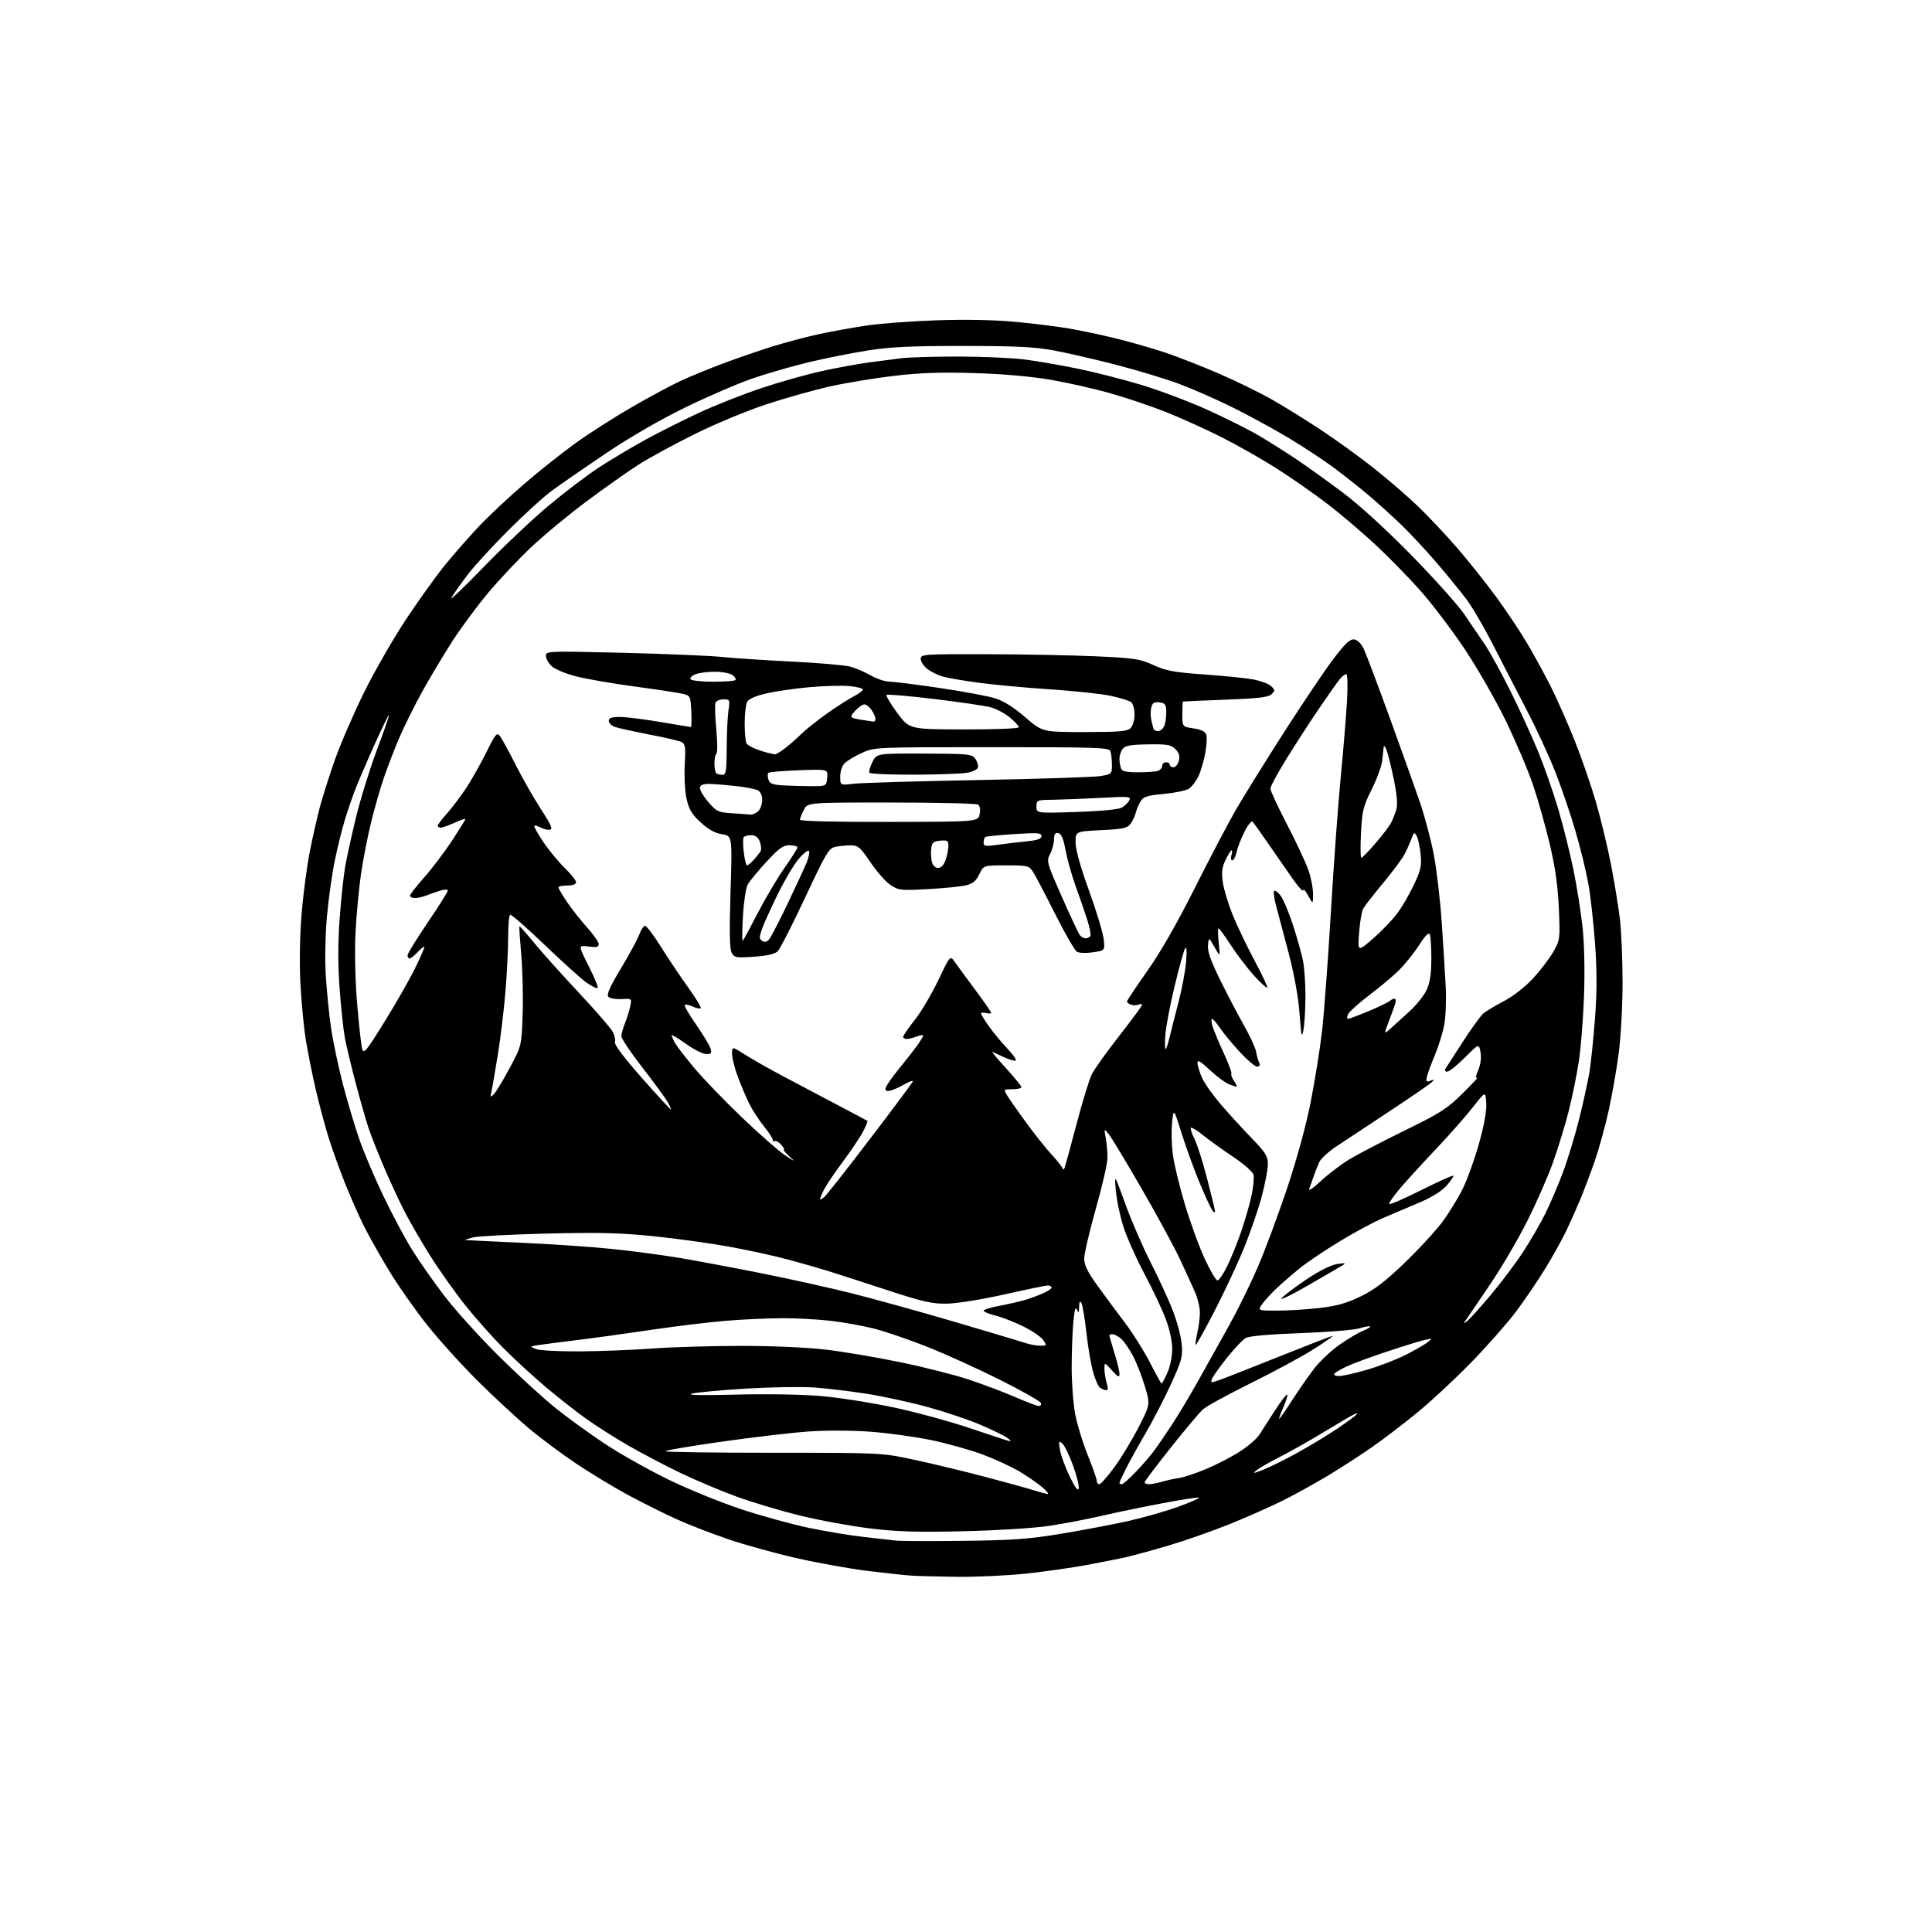 <?xml version="1.0" encoding="UTF-8" standalone="no"?>
<svg 
  version="1.1" 
  xmlns="http://www.w3.org/2000/svg" 
  xmlns:xlink="http://www.w3.org/1999/xlink" 
  xmlns:svg="http://www.w3.org/2000/svg"
  xmlns:rdf="http://www.w3.org/1999/02/22-rdf-syntax-ns#"
  xmlns:cc="http://creativecommons.org/ns#"
  xmlns:dc="http://purl.org/dc/elements/1.1/"
  viewBox="0 0 768 768"
  width="768"
  height="768"
>
<style>svg {background-color: white; }</style>"
<path stroke="none" fill="black" fill-rule="evenodd" d="M380.50,626.81C372.80,626.72 364.48,626.50 362.00,626.32C359.52,626.14 351.82,625.30 344.88,624.46C337.94,623.61 325.37,621.36 316.93,619.45C308.50,617.55 296.21,614.15 289.61,611.91C283.01,609.66 273.77,606.09 269.06,603.96C264.35,601.84 255.79,597.57 250.03,594.48C244.27,591.38 234.82,585.68 229.03,581.80C223.24,577.92 214.69,571.54 210.03,567.62C205.38,563.70 196.35,555.33 189.97,549.00C183.59,542.67 174.48,532.61 169.74,526.63C164.99,520.65 158.20,510.97 154.66,505.13C151.11,499.28 146.60,491.26 144.62,487.29C142.64,483.33 139.27,475.68 137.12,470.29C134.98,464.91 132.10,456.90 130.71,452.50C129.33,448.10 127.03,439.55 125.61,433.50C124.18,427.45 122.34,418.23 121.51,413.00C120.69,407.77 119.72,397.43 119.37,390.00C118.99,381.94 119.22,370.85 119.95,362.50C120.62,354.80 122.06,344.00 123.15,338.50C124.24,333.00 126.02,325.12 127.10,321.00C128.19,316.88 130.90,308.32 133.13,302.00C135.37,295.68 140.56,283.68 144.67,275.35C148.78,267.02 156.27,253.96 161.32,246.33C166.37,238.70 173.43,228.86 177.00,224.48C180.57,220.10 186.65,213.18 190.50,209.11C194.35,205.05 202.39,197.51 208.37,192.37C214.35,187.22 223.59,179.89 228.89,176.08C234.20,172.26 244.15,165.89 251.02,161.92C257.88,157.95 266.65,153.23 270.50,151.44C274.35,149.66 282.00,146.51 287.50,144.46C293.00,142.40 301.71,139.40 306.85,137.79C311.99,136.19 320.29,133.97 325.30,132.88C330.31,131.79 338.93,130.23 344.45,129.41C349.98,128.59 362.63,127.65 372.57,127.32C383.87,126.94 395.49,127.17 403.57,127.93C410.68,128.59 420.32,129.79 425.00,130.59C429.68,131.38 438.22,133.20 443.98,134.63C449.74,136.05 458.52,138.59 463.48,140.25C468.44,141.92 477.96,145.66 484.64,148.56C491.32,151.46 500.55,155.96 505.14,158.55C509.74,161.15 518.55,166.59 524.72,170.65C530.88,174.71 540.56,181.70 546.22,186.19C551.87,190.68 559.81,197.54 563.85,201.43C567.89,205.32 574.89,212.78 579.41,218.00C583.92,223.22 590.90,232.00 594.92,237.50C598.93,243.00 604.43,251.25 607.14,255.84C609.85,260.43 614.08,268.18 616.53,273.06C618.98,277.94 623.22,287.54 625.96,294.40C628.70,301.26 632.50,312.25 634.41,318.83C636.32,325.42 639.03,336.64 640.42,343.78C641.81,350.92 643.41,360.76 643.97,365.63C644.53,370.51 644.99,381.79 644.99,390.70C645.00,399.61 644.31,412.21 643.46,418.70C642.62,425.19 640.78,435.64 639.37,441.92C637.97,448.20 635.47,457.20 633.81,461.92C632.15,466.64 629.67,473.20 628.30,476.50C626.93,479.80 624.43,485.43 622.75,489.00C621.06,492.57 617.22,499.48 614.21,504.36C611.21,509.23 606.01,516.88 602.66,521.36C599.31,525.83 591.37,534.84 585.03,541.37C578.69,547.90 569.00,556.93 563.50,561.43C558.00,565.94 549.90,572.13 545.50,575.19C541.10,578.26 533.29,583.31 528.14,586.43C522.99,589.54 514.89,594.03 510.14,596.40C505.39,598.78 495.88,603.00 489.00,605.78C482.12,608.56 471.10,612.43 464.50,614.38C457.90,616.32 450.25,618.41 447.50,619.03C444.75,619.64 437.77,621.03 432.00,622.10C426.23,623.18 415.43,624.72 408.00,625.52C400.57,626.32 388.20,626.90 380.50,626.81zM383.00,612.51C402.64,612.28 409.04,611.81 422.00,609.66C430.52,608.25 442.45,605.98 448.50,604.63C454.55,603.27 463.46,600.72 468.30,598.97C473.14,597.21 476.91,595.58 476.67,595.34C476.43,595.10 469.99,596.07 462.37,597.51C454.74,598.94 443.77,601.21 438.00,602.55C432.23,603.89 422.77,605.70 417.00,606.57C411.07,607.46 396.26,608.38 383.00,608.69C364.45,609.12 356.59,608.88 345.68,607.55C338.07,606.62 325.63,604.34 318.02,602.47C310.42,600.60 299.09,597.22 292.85,594.94C286.61,592.67 276.52,588.41 270.43,585.49C264.34,582.56 254.96,577.63 249.57,574.52C244.19,571.41 236.57,566.55 232.64,563.73C228.71,560.90 221.68,555.36 217.00,551.42C212.32,547.47 204.93,540.70 200.57,536.37C196.20,532.04 189.22,524.22 185.04,518.98C180.87,513.75 174.47,504.72 170.83,498.91C167.18,493.10 162.41,484.79 160.22,480.43C158.03,476.07 154.44,468.23 152.23,463.00C150.02,457.77 147.45,451.25 146.53,448.50C145.60,445.75 143.34,437.88 141.51,431.00C139.68,424.12 137.69,415.80 137.08,412.50C136.47,409.20 135.52,400.28 134.98,392.67C134.31,383.37 134.32,374.36 135.02,365.17C135.58,357.65 136.53,348.57 137.13,345.00C137.72,341.43 139.69,332.43 141.49,325.00C143.30,317.57 147.06,305.45 149.85,298.05C152.64,290.65 154.78,284.45 154.61,284.27C154.43,284.10 151.81,289.48 148.77,296.23C145.74,302.98 142.31,310.98 141.15,314.00C139.98,317.02 138.13,322.46 137.03,326.08C135.93,329.70 134.15,336.90 133.09,342.08C132.02,347.26 130.63,357.12 129.99,364.00C129.33,371.11 129.11,381.24 129.49,387.50C129.85,393.55 130.79,402.99 131.58,408.48C132.37,413.97 134.56,424.32 136.44,431.48C138.33,438.64 141.30,448.55 143.05,453.50C144.79,458.45 149.01,468.35 152.43,475.50C155.85,482.65 160.97,492.24 163.81,496.81C166.65,501.38 172.47,509.68 176.73,515.24C181.00,520.81 190.57,531.40 197.99,538.78C205.42,546.16 215.55,555.46 220.50,559.45C225.45,563.44 234.45,569.98 240.50,573.97C246.55,577.97 257.93,584.37 265.78,588.19C273.64,592.01 286.69,597.32 294.78,599.99C302.88,602.65 314.90,605.96 321.50,607.34C328.10,608.71 337.77,610.33 343.00,610.92C348.23,611.52 354.07,612.19 356.00,612.40C357.93,612.62 370.07,612.67 383.00,612.51zM416.50,593.89C417.05,593.91 416.07,592.70 414.33,591.21C412.58,589.72 408.61,586.96 405.50,585.08C402.40,583.20 395.76,580.13 390.75,578.25C385.74,576.37 376.44,573.75 370.07,572.44C363.71,571.13 352.88,569.63 346.00,569.12C338.84,568.59 328.39,568.55 321.53,569.03C314.95,569.48 299.32,571.32 286.78,573.10C274.25,574.87 264.26,576.59 264.58,576.92C264.91,577.24 284.37,577.50 307.83,577.50C350.50,577.50 350.50,577.50 363.50,580.30C370.65,581.83 383.25,584.87 391.50,587.04C399.75,589.22 408.52,591.64 411.00,592.43C413.48,593.22 415.95,593.88 416.50,593.89zM428.81,591.64C429.02,590.62 427.98,586.48 426.51,582.45C425.04,578.41 423.13,574.52 422.26,573.80C420.86,572.64 420.76,572.93 421.39,576.50C421.77,578.70 423.51,583.42 425.26,587.00C427.41,591.42 428.55,592.91 428.81,591.64zM437.01,590.00C437.56,590.00 440.23,586.98 442.94,583.29C445.65,579.59 449.99,572.45 452.57,567.41C457.27,558.25 457.27,558.25 455.05,550.88C453.82,546.82 451.67,541.37 450.26,538.77C448.86,536.17 446.85,533.27 445.81,532.32C444.76,531.38 443.25,530.51 442.45,530.39C441.65,530.27 441.01,530.47 441.01,530.84C441.02,531.20 441.92,534.35 443.01,537.84C444.11,541.33 445.00,545.05 445.00,546.10C445.00,547.71 444.50,547.48 442.03,544.77C439.06,541.50 439.06,541.50 439.03,544.01C439.01,545.39 439.41,547.93 439.90,549.65C440.54,551.89 440.47,552.74 439.65,552.62C439.02,552.52 437.97,552.11 437.32,551.70C436.66,551.30 435.43,548.56 434.58,545.62C433.72,542.68 432.51,535.60 431.88,529.88C431.25,524.17 430.35,518.83 429.90,518.00C429.29,516.92 429.03,517.33 428.96,519.50C428.88,521.97 428.72,522.15 428.09,520.54C427.57,519.20 427.12,520.77 426.67,525.54C426.31,529.37 426.01,537.52 426.01,543.66C426.00,549.80 426.64,558.15 427.41,562.21C428.19,566.28 430.44,573.60 432.41,578.49C434.39,583.39 436.00,587.98 436.00,588.69C436.00,589.41 436.45,590.00 437.01,590.00zM445.90,590.00C446.40,590.00 448.86,587.86 451.37,585.23C453.89,582.61 457.12,578.90 458.55,576.98C459.98,575.07 463.23,570.35 465.76,566.50C468.30,562.65 473.14,554.55 476.53,548.50C479.91,542.45 485.43,532.55 488.80,526.50C492.16,520.45 497.24,510.10 500.07,503.50C502.91,496.90 508.12,482.88 511.65,472.33C515.60,460.52 519.22,447.29 521.07,437.83C522.72,429.40 524.72,416.88 525.52,410.00C526.32,403.12 527.89,381.98 529.02,363.00C530.14,344.02 531.91,319.73 532.95,309.00C533.99,298.27 535.11,284.66 535.45,278.75C535.79,272.79 535.67,268.00 535.19,268.00C534.70,268.00 533.62,268.79 532.77,269.75C531.92,270.71 528.20,275.96 524.50,281.41C520.79,286.87 514.89,295.97 511.38,301.65C507.87,307.33 505.00,312.65 505.00,313.48C505.00,314.30 507.98,320.72 511.62,327.74C515.27,334.76 519.09,342.93 520.12,345.91C521.16,348.88 521.98,353.16 521.96,355.41C521.92,359.50 521.92,359.50 520.00,356.00C518.95,354.07 518.06,353.13 518.04,353.89C518.02,354.65 516.09,352.54 513.75,349.19C511.41,345.85 507.08,339.60 504.11,335.30C501.15,331.01 498.37,327.11 497.94,326.63C497.51,326.15 496.05,327.95 494.70,330.63C493.35,333.31 491.93,336.96 491.54,338.75C491.16,340.54 490.40,342.00 489.85,342.00C489.31,342.00 489.15,341.10 489.50,340.00C489.85,338.90 489.89,338.00 489.59,338.00C489.29,338.00 488.22,339.69 487.21,341.75C485.80,344.63 485.53,346.66 486.05,350.50C486.42,353.25 488.16,359.07 489.90,363.43C491.65,367.79 495.59,376.03 498.65,381.74C501.71,387.44 504.00,392.33 503.74,392.60C503.47,392.86 501.10,390.70 498.47,387.79C495.84,384.88 491.71,379.46 489.29,375.75C486.88,372.04 484.67,369.00 484.38,369.00C484.09,369.00 484.13,371.59 484.46,374.75C485.07,380.50 485.07,380.50 482.79,376.50C480.51,372.50 480.51,372.50 480.19,375.77C479.96,378.13 481.29,381.93 484.90,389.27C487.67,394.90 491.93,403.05 494.37,407.38C496.81,411.71 499.01,416.44 499.26,417.88C499.51,419.32 500.05,421.29 500.47,422.25C500.99,423.47 500.76,424.00 499.71,424.00C498.89,424.00 495.80,421.39 492.86,418.20C489.91,415.01 486.38,410.74 485.00,408.71C483.62,406.67 482.19,405.01 481.82,405.01C481.45,405.00 481.50,406.25 481.94,407.77C482.37,409.30 484.37,414.10 486.37,418.43C488.38,422.77 489.79,426.55 489.50,426.83C489.22,427.11 489.68,428.39 490.52,429.67C491.36,430.95 491.84,432.00 491.59,432.00C491.34,432.00 489.96,431.56 488.54,431.01C487.11,430.47 483.71,427.94 480.97,425.38C477.10,421.75 476.00,421.14 476.02,422.61C476.03,423.65 476.88,426.34 477.90,428.58C478.91,430.82 482.46,435.77 485.77,439.58C489.08,443.39 494.54,449.34 497.90,452.80C503.13,458.21 504.00,459.63 504.00,462.80C504.00,464.84 502.88,470.68 501.51,475.79C500.14,480.90 496.96,490.12 494.44,496.29C491.92,502.45 486.66,513.69 482.76,521.24C478.85,528.80 475.49,534.83 475.29,534.63C475.09,534.43 475.39,532.29 475.94,529.88C476.50,527.47 476.96,523.85 476.98,521.83C476.99,519.82 476.15,516.22 475.12,513.83C474.08,511.45 471.34,505.45 469.02,500.50C466.70,495.55 459.82,482.88 453.73,472.35C447.64,461.81 441.80,452.14 440.75,450.85C438.84,448.50 438.84,448.50 439.58,452.50C439.98,454.70 440.27,458.31 440.22,460.52C440.17,462.73 438.07,471.80 435.56,480.67C433.05,489.55 431.00,498.38 431.00,500.30C431.00,502.93 432.31,505.61 436.32,511.14C439.24,515.19 444.16,521.83 447.25,525.91C450.34,529.99 454.79,537.07 457.14,541.66C459.49,546.25 461.56,550.00 461.75,550.00C461.94,550.00 462.97,548.09 464.03,545.75C465.11,543.36 465.97,539.26 465.98,536.37C465.99,533.25 464.99,528.54 463.42,524.37C462.01,520.59 458.21,512.55 454.99,506.50C451.77,500.45 448.03,492.09 446.67,487.92C445.31,483.76 443.92,477.23 443.58,473.42C442.96,466.50 442.96,466.50 447.30,478.50C449.69,485.10 454.16,495.45 457.24,501.50C460.33,507.55 464.28,516.10 466.03,520.50C467.78,524.90 469.44,531.03 469.73,534.12C470.21,539.25 469.84,540.64 465.52,550.12C462.91,555.83 458.41,564.55 455.52,569.50C452.63,574.45 449.08,580.85 447.63,583.72C446.18,586.59 445.00,589.17 445.00,589.47C445.00,589.76 445.41,590.00 445.90,590.00zM456.76,590.00C457.72,590.00 460.09,589.54 462.01,588.98C463.93,588.42 466.94,587.77 468.69,587.53C470.45,587.30 475.27,585.70 479.41,583.97C483.55,582.25 489.62,579.10 492.91,576.98C496.19,574.86 499.66,571.86 500.62,570.31C501.58,568.77 504.36,564.44 506.80,560.70C509.23,556.95 511.44,554.10 511.70,554.36C511.96,554.62 511.25,556.90 510.14,559.42C509.02,561.94 508.29,564.00 508.51,564.00C508.73,564.00 511.00,560.74 513.56,556.75C516.12,552.76 520.05,547.10 522.29,544.17C524.53,541.24 529.10,536.92 532.43,534.59C535.77,532.25 539.98,529.75 541.78,529.03C543.59,528.32 544.87,527.53 544.63,527.29C544.38,527.05 542.46,527.39 540.34,528.05C538.23,528.70 527.73,529.55 517.00,529.94C504.98,530.36 496.65,531.09 495.28,531.84C494.05,532.50 490.65,536.07 487.71,539.77C484.77,543.47 482.09,547.26 481.74,548.19C481.17,549.72 481.45,549.75 484.81,548.56C486.84,547.85 497.64,543.60 508.81,539.13C519.98,534.66 529.43,531.00 529.81,531.00C530.19,531.00 526.90,533.31 522.50,536.14C518.10,538.96 506.87,545.05 497.54,549.66C488.21,554.28 479.48,559.05 478.14,560.28C476.80,561.50 471.05,568.35 465.36,575.50C459.67,582.65 455.01,588.84 455.01,589.25C455.00,589.66 455.79,590.00 456.76,590.00zM502.00,584.31C504.47,583.36 510.55,580.36 515.50,577.63C520.45,574.91 527.73,570.51 531.68,567.86C535.63,565.20 539.15,562.57 539.50,562.00C539.85,561.44 537.97,562.27 535.32,563.85C532.67,565.43 526.99,568.82 522.70,571.38C518.41,573.93 511.88,577.56 508.20,579.43C504.51,581.30 500.60,583.56 499.50,584.44C497.77,585.82 498.10,585.80 502.00,584.31zM401.47,572.90C402.01,572.96 401.48,572.32 400.29,571.49C399.11,570.66 394.39,568.37 389.82,566.41C385.24,564.44 375.88,561.28 369.00,559.38C362.12,557.49 351.10,555.08 344.50,554.04C337.90,553.01 328.45,551.88 323.50,551.54C318.55,551.20 306.40,551.40 296.50,551.99C286.60,552.59 276.93,553.49 275.00,554.00C272.72,554.60 278.79,554.73 292.50,554.38C304.81,554.06 318.88,554.30 326.50,554.96C333.65,555.59 346.76,557.65 355.62,559.55C364.49,561.45 378.22,565.21 386.12,567.91C394.03,570.60 400.94,572.85 401.47,572.90zM412.83,558.90C413.57,558.96 414.00,558.44 413.80,557.75C413.60,557.06 406.25,552.89 397.47,548.48C388.68,544.08 375.57,538.13 368.31,535.27C361.06,532.41 351.61,529.19 347.31,528.11C343.02,527.03 335.45,525.67 330.50,525.08C325.55,524.49 316.95,524.00 311.40,524.00C305.84,524.00 295.71,524.45 288.90,525.01C282.08,525.56 268.85,527.15 259.50,528.54C250.15,529.94 236.88,531.77 230.00,532.62C223.12,533.47 215.93,534.40 214.00,534.69C210.54,535.22 210.53,535.24 213.00,536.26C214.38,536.83 222.19,537.25 230.50,537.19C238.75,537.13 251.80,536.62 259.50,536.05C267.20,535.48 282.95,535.01 294.51,535.01C306.63,535.00 320.79,535.62 328.01,536.46C334.88,537.27 348.30,539.53 357.83,541.49C367.36,543.46 379.73,546.59 385.33,548.47C390.92,550.34 399.10,553.43 403.50,555.34C407.90,557.24 412.10,558.85 412.83,558.90zM532.33,547.00C533.68,547.00 538.67,545.87 543.43,544.49C548.18,543.11 555.10,540.45 558.79,538.58C562.48,536.70 566.40,534.44 567.50,533.57C569.42,532.03 569.39,531.99 566.50,532.60C564.85,532.95 558.13,535.02 551.56,537.20C544.99,539.38 537.68,542.08 535.30,543.20C532.92,544.32 530.73,545.63 530.43,546.12C530.13,546.60 530.98,547.00 532.33,547.00zM413.37,534.92C416.13,535.00 416.18,534.91 414.75,532.75C413.93,531.52 410.39,529.08 406.88,527.33C403.37,525.58 398.36,523.62 395.75,522.97C393.14,522.33 391.00,521.45 391.00,521.03C391.00,520.61 393.81,519.73 397.25,519.08C400.69,518.43 405.07,517.44 407.00,516.88C408.93,516.33 412.19,515.16 414.25,514.28C416.31,513.41 418.00,512.31 418.00,511.85C418.00,511.38 417.34,511.00 416.53,511.00C415.72,511.00 407.95,512.60 399.28,514.55C390.42,516.54 380.43,518.15 376.50,518.22C370.51,518.33 367.05,517.54 352.50,512.78C343.15,509.71 332.57,506.30 329.00,505.19C325.43,504.08 318.23,502.02 313.00,500.62C307.77,499.21 297.43,496.96 290.00,495.60C282.57,494.25 269.07,492.37 260.00,491.44C246.79,490.08 238.32,489.86 217.50,490.36C203.20,490.71 189.93,491.40 188.00,491.89C186.07,492.39 184.72,492.85 185.00,492.93C185.28,493.00 195.18,493.48 207.00,494.00C218.82,494.51 235.25,495.64 243.50,496.50C251.75,497.36 263.90,498.98 270.50,500.10C277.10,501.22 291.50,503.92 302.50,506.11C313.50,508.30 329.70,511.89 338.50,514.09C347.30,516.30 365.98,521.48 380.00,525.61C394.02,529.75 406.62,533.51 408.00,533.98C409.38,534.46 411.79,534.88 413.37,534.92zM583.34,525.06C584.34,524.27 588.58,519.55 592.76,514.56C596.94,509.58 602.71,501.90 605.56,497.50C608.42,493.10 612.33,486.35 614.25,482.50C616.18,478.65 619.35,471.23 621.30,466.00C623.25,460.77 626.19,451.10 627.82,444.50C629.46,437.90 631.28,429.57 631.86,426.00C632.44,422.43 633.42,412.93 634.03,404.90C634.83,394.41 634.84,386.11 634.08,375.40C633.49,367.21 632.32,356.53 631.46,351.69C630.61,346.84 628.32,337.39 626.37,330.69C624.42,323.98 620.80,313.32 618.32,307.00C615.84,300.68 610.64,289.43 606.76,282.00C602.88,274.57 596.90,262.99 593.48,256.26C590.05,249.53 585.32,241.43 582.95,238.26C580.58,235.09 575.16,228.45 570.91,223.50C566.65,218.55 560.32,211.77 556.83,208.42C553.35,205.08 547.58,199.86 544.00,196.83C540.42,193.80 534.12,188.82 530.00,185.76C525.88,182.71 517.77,177.39 512.00,173.94C506.23,170.49 496.32,165.10 490.00,161.96C483.68,158.82 474.12,154.61 468.78,152.62C463.43,150.62 452.18,147.21 443.78,145.04C435.37,142.87 424.23,140.29 419.00,139.32C411.45,137.91 404.07,137.54 383.00,137.52C362.28,137.51 353.99,137.90 345.00,139.31C338.68,140.31 328.10,142.41 321.50,143.99C314.90,145.57 304.77,148.49 299.00,150.49C293.23,152.48 281.21,157.68 272.30,162.02C262.35,166.88 250.21,173.91 240.80,180.25C232.39,185.92 222.80,192.54 219.50,194.96C216.20,197.38 208.30,204.56 201.95,210.93C195.59,217.29 188.35,225.20 185.86,228.50C183.36,231.80 180.50,235.85 179.49,237.50C178.49,239.15 184.08,233.86 191.92,225.75C199.76,217.63 211.48,206.54 217.97,201.10C224.46,195.67 233.54,188.77 238.14,185.78C242.74,182.79 251.00,177.86 256.50,174.84C262.00,171.82 271.68,166.95 278.00,164.02C284.32,161.09 295.32,156.74 302.43,154.36C309.54,151.97 320.34,148.92 326.43,147.57C332.52,146.21 341.10,144.64 345.50,144.06C349.90,143.49 355.75,142.73 358.50,142.38C361.25,142.03 371.38,141.74 381.00,141.74C390.62,141.75 402.55,142.28 407.50,142.92C412.45,143.57 421.90,145.21 428.50,146.57C435.10,147.92 446.38,150.80 453.57,152.96C460.76,155.12 472.63,159.59 479.95,162.90C487.26,166.21 496.46,170.81 500.38,173.13C504.29,175.44 510.88,179.59 515.00,182.34C519.12,185.10 527.45,191.06 533.50,195.59C540.34,200.71 550.73,210.19 561.00,220.66C570.08,229.92 579.50,240.43 581.95,244.00C584.39,247.57 588.11,253.05 590.22,256.16C592.32,259.27 596.99,267.77 600.59,275.04C604.20,282.31 609.10,293.04 611.49,298.88C613.89,304.72 617.44,314.91 619.40,321.52C621.36,328.13 624.07,338.93 625.43,345.52C626.78,352.11 628.42,362.45 629.08,368.50C629.80,375.26 630.03,385.86 629.67,396.00C629.34,405.07 628.40,416.86 627.57,422.18C626.75,427.51 624.93,436.35 623.54,441.84C622.15,447.33 619.34,456.47 617.31,462.16C615.27,467.85 610.65,478.35 607.05,485.51C603.45,492.66 596.90,503.83 592.50,510.33C588.10,516.83 583.83,523.12 583.01,524.32C581.61,526.37 581.63,526.42 583.34,525.06zM507.68,520.99C511.98,520.99 519.54,520.52 524.47,519.96C531.25,519.18 535.23,518.07 540.75,515.41C546.26,512.76 550.52,509.53 558.07,502.28C563.58,497.00 570.33,489.71 573.08,486.09C575.82,482.46 579.60,476.35 581.48,472.50C583.35,468.65 586.29,460.47 588.00,454.33C590.01,447.11 591.01,441.48 590.81,438.43C590.50,433.71 590.50,433.71 585.52,440.11C582.78,443.62 576.25,451.02 571.02,456.55C565.78,462.07 559.30,469.17 556.61,472.32C553.92,475.47 551.97,478.30 552.28,478.61C552.58,478.92 558.33,476.42 565.05,473.05C571.77,469.69 577.46,467.13 577.70,467.36C577.93,467.60 576.76,469.35 575.09,471.25C573.15,473.46 569.24,475.90 564.27,478.01C560.00,479.83 553.51,482.59 549.86,484.15C546.21,485.70 538.42,489.89 532.55,493.45C526.67,497.01 519.54,501.82 516.68,504.14C513.83,506.46 509.77,509.97 507.67,511.93C505.56,513.89 502.94,516.74 501.85,518.25C499.86,521.00 499.86,521.00 507.68,520.99zM519.56,511.20C512.99,514.99 508.46,517.15 509.49,516.01C510.52,514.87 515.00,511.50 519.43,508.52C524.39,505.19 529.04,502.87 531.50,502.49C534.93,501.97 535.22,502.06 533.50,503.10C532.40,503.77 526.13,507.42 519.56,511.20zM483.96,509.00C484.51,509.00 486.16,506.64 487.62,503.76C489.08,500.88 491.61,494.69 493.24,490.01C494.86,485.33 496.78,478.69 497.51,475.26C498.23,471.83 498.58,468.09 498.28,466.95C497.98,465.81 494.31,462.59 490.12,459.80C485.93,457.00 480.56,453.15 478.20,451.24C475.83,449.34 473.66,448.01 473.38,448.29C473.09,448.57 473.73,450.54 474.80,452.65C475.87,454.77 478.15,461.94 479.87,468.60C481.59,475.25 483.00,481.08 483.00,481.55C483.00,482.02 482.59,481.97 482.10,481.45C481.60,480.93 479.40,476.23 477.20,471.00C474.99,465.77 471.70,456.77 469.87,451.00C466.56,440.50 466.56,440.50 465.94,446.00C465.60,449.02 465.70,454.64 466.16,458.48C466.62,462.31 468.82,471.49 471.04,478.86C473.26,486.24 476.84,496.04 479.01,500.64C481.17,505.24 483.40,509.00 483.96,509.00zM327.59,475.92C328.47,475.19 336.68,464.76 345.84,452.74C355.00,440.72 362.65,430.45 362.84,429.92C363.03,429.39 361.68,429.82 359.84,430.88C358.00,431.93 355.49,433.10 354.25,433.46C352.68,433.93 352.00,433.72 352.00,432.76C352.00,432.01 354.38,428.49 357.28,424.94C360.19,421.40 363.56,417.08 364.78,415.35C366.00,413.61 367.00,411.93 367.00,411.62C367.00,411.31 365.85,411.49 364.43,412.02C363.02,412.56 361.22,413.00 360.43,413.00C359.65,413.00 359.00,412.63 359.00,412.17C359.00,411.72 361.09,408.68 363.65,405.42C366.21,402.17 370.41,395.05 373.00,389.62C377.71,379.73 377.71,379.73 379.60,382.46C380.65,383.96 384.31,388.96 387.75,393.58C391.19,398.20 394.00,402.26 394.00,402.61C394.00,402.95 393.10,403.00 392.00,402.71C390.90,402.42 390.00,402.51 390.00,402.90C390.00,403.29 391.43,405.61 393.17,408.05C394.91,410.50 398.14,414.40 400.36,416.73C402.57,419.06 404.11,421.22 403.80,421.54C403.48,421.86 401.48,421.33 399.36,420.36C397.24,419.40 395.06,418.40 394.51,418.14C393.97,417.88 396.33,420.74 399.76,424.48C403.19,428.23 406.00,431.67 406.00,432.14C406.00,432.62 404.38,433.00 402.40,433.00C398.80,433.00 398.80,433.00 400.75,436.08C401.83,437.77 405.24,442.61 408.33,446.83C411.43,451.05 415.74,456.44 417.91,458.81C420.09,461.17 422.07,463.65 422.32,464.31C422.62,465.11 422.93,465.01 423.28,464.00C423.57,463.18 425.70,455.30 428.03,446.50C430.35,437.70 433.05,428.91 434.04,426.97C435.02,425.03 439.91,418.19 444.91,411.78C449.91,405.37 454.00,399.82 454.00,399.45C454.00,399.09 453.32,399.05 452.50,399.36C451.68,399.68 450.32,399.68 449.50,399.36C448.68,399.05 448.00,398.48 448.00,398.10C448.00,397.72 451.64,392.25 456.08,385.95C461.31,378.55 467.98,366.89 474.95,353.00C480.89,341.18 488.25,327.15 491.32,321.84C494.39,316.53 503.01,302.66 510.47,291.01C517.94,279.36 526.77,266.24 530.11,261.85C534.83,255.66 536.66,253.95 538.34,254.19C539.66,254.38 541.13,255.85 542.14,258.00C543.04,259.93 547.71,272.30 552.50,285.50C557.30,298.70 562.76,314.00 564.63,319.50C566.50,325.00 568.92,334.22 570.01,340.00C571.10,345.77 572.49,357.70 573.10,366.50C573.70,375.30 574.42,386.80 574.69,392.05C574.96,397.30 574.70,404.18 574.12,407.33C573.53,410.48 571.88,415.85 570.44,419.28C569.00,422.70 567.57,426.59 567.26,427.91C566.79,429.96 566.99,430.22 568.60,429.61C570.27,428.98 570.32,429.06 569.00,430.32C568.17,431.11 560.52,436.35 552.00,441.98C543.48,447.61 534.04,453.85 531.03,455.85C528.03,457.86 525.04,460.62 524.40,462.00C523.76,463.38 522.78,465.85 522.24,467.50C521.69,469.15 520.89,471.40 520.45,472.50C519.99,473.67 521.91,472.41 525.08,469.46C528.06,466.68 533.20,462.78 536.50,460.79C539.80,458.80 549.70,453.65 558.50,449.34C572.68,442.40 575.30,440.72 581.50,434.56C585.35,430.74 587.95,427.95 587.29,428.35C586.46,428.84 586.57,427.89 587.62,425.38C588.60,423.02 588.93,420.43 588.52,418.25C587.88,414.82 587.88,414.82 582.29,420.41C579.21,423.48 576.06,426.00 575.29,426.00C574.42,426.00 574.18,425.52 574.64,424.75C575.06,424.06 578.18,419.23 581.57,414.00C584.97,408.77 588.59,403.78 589.62,402.89C590.65,402.01 594.33,399.80 597.79,397.98C601.52,396.02 606.25,392.33 609.41,388.93C612.33,385.77 615.96,381.00 617.47,378.34C620.16,373.59 620.20,373.26 619.66,361.00C619.27,352.16 618.22,344.74 616.07,335.64C614.40,328.57 611.42,318.00 609.45,312.14C607.47,306.29 602.54,294.69 598.49,286.36C594.44,278.03 586.98,265.07 581.93,257.56C576.87,250.04 569.05,239.76 564.55,234.70C560.04,229.64 552.12,221.53 546.93,216.68C541.74,211.83 533.13,204.51 527.79,200.40C522.44,196.30 513.22,189.86 507.29,186.10C501.35,182.34 491.44,176.72 485.25,173.62C479.07,170.52 469.39,166.15 463.75,163.90C458.11,161.65 448.32,158.32 442.00,156.51C435.68,154.69 424.88,152.22 418.00,151.03C409.98,149.64 399.04,148.67 387.50,148.31C374.22,147.90 365.86,148.18 355.63,149.38C348.00,150.27 336.53,152.15 330.13,153.57C323.73,154.99 312.23,158.22 304.56,160.75C296.90,163.28 284.07,168.61 276.06,172.60C268.05,176.58 258.12,181.98 254.00,184.60C249.88,187.22 240.54,193.80 233.25,199.23C225.96,204.66 215.91,212.99 210.92,217.74C205.93,222.49 198.42,230.45 194.24,235.44C190.05,240.42 183.83,248.78 180.41,254.00C176.99,259.23 171.46,268.42 168.12,274.44C164.77,280.46 160.42,289.23 158.44,293.94C156.46,298.65 153.77,305.68 152.46,309.57C151.14,313.46 148.95,321.11 147.59,326.57C146.22,332.03 144.39,341.40 143.51,347.39C142.64,353.39 141.64,364.07 141.31,371.12C140.94,378.74 141.22,390.14 141.98,399.16C142.69,407.52 143.57,415.50 143.95,416.89C144.55,419.16 145.47,418.06 152.71,406.40C157.16,399.24 162.65,389.63 164.92,385.04C167.18,380.46 168.88,376.55 168.69,376.36C168.50,376.16 167.29,377.13 166.00,378.50C164.71,379.88 163.28,381.00 162.83,381.00C162.37,381.00 162.00,380.44 162.01,379.75C162.01,379.06 165.61,373.20 170.01,366.73C174.40,360.26 178.00,354.55 178.00,354.05C178.00,353.52 176.84,353.49 175.25,353.96C173.74,354.42 171.23,355.28 169.68,355.89C168.14,356.50 166.00,357.00 164.93,357.00C163.87,357.00 163.00,356.57 163.00,356.04C163.00,355.51 165.51,352.26 168.58,348.83C171.64,345.39 176.59,338.87 179.58,334.34C182.56,329.81 185.00,325.88 185.00,325.60C185.00,325.32 183.09,325.97 180.75,327.03C178.41,328.09 175.94,328.97 175.25,328.98C174.56,328.99 174.00,328.66 174.00,328.24C174.00,327.82 175.61,325.68 177.58,323.49C179.55,321.30 182.95,316.80 185.15,313.50C187.34,310.20 191.00,303.75 193.27,299.17C197.05,291.56 197.53,291.00 198.79,292.67C199.55,293.68 202.37,298.85 205.06,304.18C207.74,309.50 212.25,317.37 215.06,321.68C218.93,327.61 219.80,329.58 218.64,329.81C217.79,329.99 216.14,329.61 214.97,328.98C213.79,328.35 212.63,328.03 212.39,328.27C212.15,328.51 213.74,331.36 215.91,334.60C218.09,337.85 221.92,342.51 224.43,344.96C226.94,347.41 229.00,350.00 229.00,350.71C229.00,351.52 227.69,352.00 225.50,352.00C223.57,352.00 222.00,352.34 222.00,352.76C222.00,353.18 223.51,355.77 225.36,358.51C227.22,361.26 230.82,365.82 233.36,368.65C235.91,371.48 238.00,374.47 238.00,375.30C238.00,376.49 237.13,376.69 233.92,376.26C229.83,375.71 229.83,375.71 233.98,383.96C236.26,388.50 237.88,392.45 237.58,392.75C237.28,393.05 235.33,392.11 233.24,390.67C231.16,389.22 223.62,382.44 216.50,375.60C209.38,368.76 203.20,363.37 202.78,363.64C202.35,363.90 202.00,367.85 202.00,372.41C202.00,376.98 201.54,386.51 200.97,393.60C200.41,400.70 199.05,412.09 197.95,418.93C196.85,425.76 195.68,432.51 195.35,433.93C194.82,436.22 194.92,436.34 196.28,435.00C197.12,434.18 199.95,429.50 202.57,424.61C207.34,415.71 207.34,415.71 207.76,403.11C207.99,396.17 207.74,385.55 207.20,379.50C206.67,373.45 206.34,368.37 206.48,368.22C206.61,368.07 209.22,370.99 212.26,374.72C215.31,378.45 223.29,387.35 229.99,394.50C236.70,401.65 242.81,408.71 243.58,410.19C244.35,411.66 244.74,413.52 244.44,414.31C244.10,415.19 248.16,420.58 255.04,428.37C261.18,435.32 266.41,441.00 266.66,441.00C266.91,441.00 266.30,439.62 265.31,437.93C264.31,436.24 259.79,430.07 255.25,424.22C250.71,418.37 247.00,412.83 247.00,411.91C247.00,411.00 247.62,408.73 248.39,406.87C249.15,405.02 250.09,402.02 250.48,400.20C251.18,396.91 251.18,396.91 247.09,397.15C244.83,397.28 242.48,396.88 241.86,396.26C241.03,395.43 242.31,392.50 246.86,384.91C250.23,379.28 253.53,373.18 254.19,371.34C254.86,369.50 255.87,368.01 256.45,368.02C257.03,368.03 259.89,371.84 262.80,376.49C265.72,381.13 270.57,388.38 273.60,392.59C276.62,396.80 278.85,400.49 278.55,400.78C278.25,401.08 276.82,400.78 275.37,400.12C273.93,399.47 272.50,399.17 272.19,399.47C271.89,399.77 273.92,403.28 276.69,407.26C279.46,411.24 282.04,415.51 282.43,416.75C283.03,418.65 282.77,419.00 280.73,419.00C279.41,419.00 275.78,417.18 272.66,414.94C269.55,412.71 267.00,411.17 267.00,411.51C267.00,411.85 267.52,413.11 268.15,414.32C268.78,415.52 272.17,419.96 275.68,424.18C279.19,428.41 287.78,437.35 294.78,444.05C301.78,450.75 309.52,457.56 312.00,459.19C316.10,461.90 316.25,461.93 313.69,459.58C312.15,458.16 311.21,457.00 311.60,457.00C311.99,457.00 311.51,456.11 310.52,455.02C309.54,453.94 308.33,453.29 307.84,453.60C307.35,453.90 307.07,453.77 307.23,453.30C307.38,452.84 305.87,450.44 303.87,447.98C301.87,445.52 299.24,441.51 298.01,439.07C296.78,436.63 294.70,431.78 293.39,428.29C292.07,424.81 291.00,420.60 291.00,418.95C291.00,415.94 291.00,415.94 296.25,419.28C299.14,421.12 305.77,424.89 311.00,427.67C316.23,430.44 325.90,435.55 332.50,439.02C339.10,442.49 344.64,445.44 344.82,445.57C345.00,445.70 344.25,447.54 343.17,449.65C342.09,451.77 338.53,457.10 335.26,461.50C331.99,465.90 328.56,470.94 327.65,472.70C326.74,474.46 326.00,476.20 326.00,476.57C326.00,476.94 326.72,476.65 327.59,475.92zM463.33,417.00C463.61,417.00 464.28,415.09 464.83,412.75C465.37,410.41 466.99,404.05 468.41,398.61C469.84,393.17 471.23,385.74 471.51,382.11C471.83,377.87 471.67,376.04 471.09,377.01C470.58,377.84 468.71,384.59 466.93,392.01C465.14,399.43 463.49,408.09 463.25,411.25C463.02,414.41 463.05,417.00 463.33,417.00zM518.13,409.50C517.49,412.89 517.26,411.90 516.60,403.00C516.12,396.43 514.50,387.45 512.29,379.00C510.34,371.57 508.09,363.10 507.30,360.16C506.50,357.22 506.14,354.53 506.49,354.18C506.85,353.82 508.00,354.65 509.05,356.01C510.09,357.38 512.28,362.55 513.91,367.50C515.53,372.45 517.34,378.88 517.93,381.80C518.52,384.71 518.97,391.24 518.94,396.30C518.91,401.36 518.55,407.30 518.13,409.50zM552.74,408.89C554.21,407.58 557.63,404.48 560.34,402.00C563.05,399.52 566.10,395.70 567.11,393.50C568.42,390.67 568.96,387.12 568.98,381.33C568.99,376.84 568.73,372.45 568.40,371.59C567.96,370.45 566.75,371.62 564.02,375.85C561.94,379.07 558.27,383.60 555.87,385.92C553.47,388.25 548.24,392.61 544.26,395.63C540.28,398.64 536.55,401.98 535.97,403.05C535.37,404.17 535.32,405.00 535.86,405.00C536.37,405.00 540.10,403.60 544.15,401.90C548.19,400.19 551.93,398.39 552.45,397.90C552.97,397.40 553.81,397.00 554.32,397.00C554.82,397.00 554.99,397.79 554.70,398.75C554.41,399.71 553.25,402.93 552.12,405.89C550.07,411.28 550.07,411.28 552.74,408.89zM299.74,380.31C292.57,380.81 291.90,380.69 290.85,378.72C290.03,377.19 289.91,370.31 290.40,354.43C291.10,332.27 291.10,332.27 287.01,331.62C284.18,331.16 281.56,329.71 278.51,326.90C275.01,323.67 273.87,321.76 272.92,317.53C272.26,314.56 271.94,308.62 272.20,304.06C272.60,297.19 272.41,295.76 271.03,295.01C270.12,294.53 264.23,293.15 257.94,291.95C251.65,290.74 245.49,289.37 244.25,288.90C243.01,288.43 242.00,287.36 242.00,286.52C242.00,285.39 243.12,285.00 246.40,285.00C248.82,285.00 256.07,285.90 262.50,287.00C268.93,288.10 274.40,289.00 274.65,289.00C274.89,289.00 274.96,286.20 274.80,282.78C274.51,276.80 274.39,276.54 271.50,275.82C269.85,275.41 261.30,274.11 252.50,272.93C243.70,271.75 233.15,269.93 229.05,268.88C224.96,267.84 220.57,266.01 219.30,264.82C218.04,263.63 217.00,261.77 217.00,260.70C217.00,258.80 217.68,258.77 247.49,259.49C264.25,259.90 281.91,260.64 286.74,261.13C291.56,261.63 304.17,262.46 314.78,262.99C325.38,263.51 335.81,264.41 337.96,264.99C340.11,265.57 343.81,267.15 346.18,268.51C348.56,269.87 351.94,270.98 353.69,270.99C355.45,270.99 364.45,272.13 373.69,273.50C382.94,274.88 392.79,276.71 395.59,277.59C398.95,278.63 403.00,281.18 407.52,285.09C414.36,291.00 414.36,291.00 431.11,291.00C445.00,291.00 448.13,290.73 449.43,289.43C450.31,288.55 451.00,286.18 451.00,284.05C451.00,281.96 450.40,279.75 449.68,279.15C448.95,278.54 445.23,277.39 441.43,276.59C437.62,275.79 426.85,274.64 417.50,274.03C408.15,273.42 395.55,272.26 389.50,271.46C383.45,270.65 376.86,269.53 374.87,268.98C372.87,268.42 370.05,267.04 368.62,265.91C367.18,264.78 366.00,262.99 366.00,261.93C366.00,260.07 366.98,260.00 392.25,260.06C406.69,260.09 426.17,260.47 435.54,260.89C451.06,261.60 453.12,261.91 458.52,264.38C463.52,266.67 466.65,267.25 478.48,268.09C486.19,268.64 494.94,269.52 497.92,270.04C500.90,270.57 504.17,271.75 505.20,272.68C506.89,274.21 506.92,274.51 505.50,275.93C504.26,277.17 500.45,277.63 487.22,278.13C478.02,278.48 470.39,278.82 470.25,278.88C470.11,278.95 470.00,281.22 470.00,283.94C470.00,288.88 470.00,288.88 474.47,289.55C477.57,290.01 479.11,290.79 479.52,292.08C479.85,293.10 479.65,296.44 479.08,299.51C478.52,302.58 477.30,306.68 476.38,308.62C475.45,310.56 473.76,312.77 472.60,313.52C471.45,314.27 466.98,315.20 462.68,315.59C456.28,316.16 454.61,316.67 453.50,318.39C452.75,319.55 451.85,321.62 451.51,323.00C451.16,324.38 450.21,326.40 449.40,327.50C448.14,329.21 446.42,329.57 437.71,330.00C427.50,330.50 427.50,330.50 427.56,335.00C427.59,337.81 429.59,344.93 432.88,353.99C435.78,361.96 438.40,370.59 438.71,373.16C439.26,377.84 439.26,377.84 434.46,378.56C431.77,378.96 428.97,378.86 428.08,378.33C427.21,377.80 423.30,371.01 419.39,363.23C415.48,355.45 411.54,347.94 410.62,346.54C409.04,344.13 408.49,344.00 399.96,344.00C390.97,344.00 390.97,344.00 389.29,347.51C388.04,350.15 386.73,351.25 384.06,351.92C382.10,352.40 375.30,353.09 368.94,353.43C357.99,354.03 357.20,353.94 353.94,351.75C352.05,350.48 348.48,346.43 346.00,342.76C342.08,336.93 341.10,336.07 338.38,336.04C336.66,336.02 333.90,336.27 332.25,336.60C329.46,337.16 328.58,338.60 320.03,356.85C314.96,367.66 310.07,377.23 309.16,378.13C308.04,379.24 304.99,379.94 299.74,380.31zM545.91,373.00C549.33,370.02 553.68,365.48 555.56,362.91C557.45,360.35 560.40,355.23 562.13,351.54C564.82,345.79 565.18,344.08 564.71,339.47C564.40,336.52 563.70,333.29 563.15,332.30C562.25,330.69 562.02,330.82 561.04,333.50C560.44,335.15 559.21,337.91 558.30,339.64C557.40,341.37 553.57,346.50 549.78,351.05C546.00,355.60 542.44,360.19 541.87,361.25C541.30,362.31 540.57,366.61 540.26,370.80C539.68,378.42 539.68,378.42 545.91,373.00zM305.86,373.23C306.61,372.28 309.91,365.88 313.20,359.00C316.49,352.12 319.88,344.79 320.72,342.71C321.56,340.62 321.93,338.60 321.53,338.21C321.14,337.82 319.29,339.30 317.43,341.50C315.57,343.70 311.84,350.00 309.14,355.50C306.45,361.00 303.64,367.21 302.90,369.30C301.75,372.57 301.77,373.24 303.03,374.04C304.05,374.68 304.91,374.44 305.86,373.23zM295.25,374.00C295.54,373.73 298.22,368.76 301.20,362.98C304.19,357.19 308.96,349.13 311.81,345.07C314.67,341.01 317.00,337.31 317.00,336.84C317.00,336.38 315.59,336.00 313.87,336.00C311.29,336.00 309.66,337.17 304.62,342.64C301.25,346.29 297.92,350.35 297.21,351.66C296.50,352.97 295.65,358.65 295.32,364.27C294.99,369.90 294.96,374.27 295.25,374.00zM431.56,373.00C432.29,373.00 433.13,372.59 433.44,372.09C433.75,371.59 433.15,368.56 432.11,365.34C431.06,362.13 428.99,356.12 427.50,352.00C426.01,347.88 424.25,341.58 423.59,338.00C422.72,333.31 421.91,331.41 420.69,331.18C419.43,330.94 419.00,331.56 418.99,333.68C418.99,335.23 418.29,337.83 417.44,339.46C415.94,342.34 416.07,342.81 422.09,356.46C425.50,364.18 428.73,371.06 429.27,371.75C429.80,372.44 430.84,373.00 431.56,373.00zM372.92,345.00C374.13,345.00 375.19,343.88 375.90,341.85C376.51,340.12 377.00,337.62 377.00,336.29C377.00,334.17 376.61,333.91 373.75,334.19C371.00,334.45 370.45,334.95 370.17,337.37C369.99,338.95 370.11,341.31 370.44,342.62C370.81,344.07 371.77,345.00 372.92,345.00zM296.96,344.00C297.34,344.00 298.56,342.99 299.68,341.75C300.79,340.51 302.00,338.98 302.36,338.33C302.72,337.69 302.57,336.01 302.03,334.58C301.34,332.77 300.32,332.00 298.58,332.00C297.23,332.00 295.88,332.39 295.59,332.86C295.30,333.33 295.33,336.03 295.67,338.86C296.00,341.69 296.59,344.00 296.96,344.00zM541.15,341.00C541.51,341.00 544.03,338.41 546.75,335.25C549.48,332.09 552.27,328.42 552.96,327.11C553.65,325.80 554.60,323.39 555.07,321.76C555.64,319.76 555.30,315.85 554.03,309.65C552.99,304.62 551.68,299.38 551.13,298.00C550.58,296.62 550.08,296.18 550.03,297.00C549.97,297.82 549.70,300.30 549.43,302.50C549.16,304.70 547.27,309.82 545.23,313.88C541.92,320.49 541.48,322.30 541.02,331.14C540.73,336.56 540.79,341.00 541.15,341.00zM396.75,335.80C399.91,335.36 405.09,334.74 408.25,334.43C412.43,334.01 414.00,333.45 414.00,332.36C414.00,331.08 412.43,330.97 403.25,331.56C397.34,331.94 392.16,332.45 391.75,332.69C391.34,332.92 391.00,333.90 391.00,334.86C391.00,336.41 391.64,336.51 396.75,335.80zM353.41,326.73C388.82,326.66 388.82,326.66 389.42,323.65C389.80,321.73 389.57,320.34 388.76,319.83C388.07,319.39 372.55,319.02 354.28,319.02C321.05,319.00 321.05,319.00 319.53,321.95C318.69,323.57 318.00,325.33 318.00,325.85C318.00,326.43 331.73,326.77 353.41,326.73zM298.18,323.81C299.10,323.91 300.56,323.29 301.43,322.43C302.29,321.56 303.00,319.56 303.00,317.96C303.00,316.22 302.31,314.71 301.25,314.17C300.29,313.67 296.57,312.93 293.00,312.52C289.43,312.11 284.71,311.72 282.52,311.64C279.67,311.54 278.46,311.93 278.24,313.03C278.07,313.88 279.54,316.44 281.50,318.73C284.80,322.59 285.50,322.93 290.79,323.26C293.93,323.46 297.26,323.71 298.18,323.81zM427.81,322.78C436.89,322.49 444.54,321.78 445.79,321.11C446.98,320.48 448.37,319.18 448.88,318.23C449.74,316.62 448.97,316.55 437.65,317.16C430.97,317.52 422.46,317.85 418.75,317.91C412.14,318.00 412.00,318.06 412.00,320.64C412.00,323.28 412.00,323.28 427.81,322.78zM322.50,312.51C328.50,312.50 328.50,312.50 328.82,309.13C329.14,305.76 329.14,305.76 317.60,306.19C311.24,306.43 305.77,306.90 305.43,307.23C305.09,307.57 305.11,308.76 305.46,309.87C305.98,311.51 307.11,311.96 311.30,312.20C314.16,312.37 319.20,312.51 322.50,312.51zM339.25,311.55C342.14,311.20 364.30,310.54 388.50,310.09C412.70,309.64 434.64,308.93 437.25,308.52C441.95,307.78 442.00,307.74 442.00,303.97C442.00,301.88 441.73,299.45 441.39,298.58C440.85,297.17 435.76,297.00 394.14,297.01C347.50,297.02 347.50,297.02 342.47,299.36C339.70,300.65 336.66,302.48 335.72,303.42C334.74,304.40 334.00,306.67 334.00,308.67C334.00,312.19 334.00,312.19 339.25,311.55zM287.08,308.00C288.63,308.00 288.83,306.80 288.88,297.34C288.90,291.48 289.22,284.73 289.58,282.34C290.20,278.15 290.14,278.00 287.58,278.00C286.13,278.00 284.70,278.62 284.40,279.39C284.11,280.15 284.26,284.91 284.74,289.95C285.21,295.00 285.24,299.35 284.80,299.62C284.36,299.90 284.00,301.59 284.00,303.39C284.00,305.19 284.30,306.97 284.67,307.33C285.03,307.70 286.12,308.00 287.08,308.00zM363.31,307.94C353.85,307.97 345.89,307.63 345.60,307.17C345.32,306.71 345.86,304.80 346.79,302.92C348.50,299.50 348.50,299.50 367.37,299.56C384.81,299.61 386.35,299.76 387.65,301.54C388.42,302.60 388.93,304.14 388.77,304.97C388.60,305.85 386.83,306.76 384.49,307.18C382.30,307.57 372.76,307.91 363.31,307.94zM452.53,307.00C456.00,307.00 459.55,306.73 460.42,306.39C461.29,306.06 462.00,305.16 462.00,304.39C462.00,303.63 462.68,303.00 463.50,303.00C464.32,303.00 465.00,303.45 465.00,304.00C465.00,304.55 465.67,305.00 466.48,305.00C467.30,305.00 468.25,303.83 468.61,302.41C469.08,300.53 468.71,299.26 467.23,297.79C465.48,296.03 464.02,295.78 456.35,295.90C449.35,296.01 447.24,296.39 446.25,297.71C445.56,298.63 445.00,300.38 445.00,301.61C445.00,302.83 445.27,304.55 445.61,305.42C446.07,306.63 447.69,307.00 452.53,307.00zM308.06,299.88C308.36,299.95 310.00,298.97 311.70,297.72C313.40,296.46 316.30,293.94 318.15,292.11C319.99,290.28 324.65,286.54 328.50,283.80C332.35,281.06 337.19,277.95 339.25,276.89C341.31,275.83 343.00,274.58 343.00,274.11C343.00,273.64 340.64,273.02 337.75,272.74C334.86,272.46 327.85,272.64 322.16,273.13C316.47,273.62 308.70,274.73 304.90,275.59C300.32,276.63 297.65,277.79 296.99,279.02C296.45,280.04 296.01,283.94 296.02,287.68C296.02,291.43 296.36,294.98 296.77,295.56C297.17,296.14 298.85,297.13 300.50,297.75C302.15,298.38 304.40,299.09 305.50,299.33C306.60,299.57 307.75,299.82 308.06,299.88zM460.64,290.58C461.61,290.44 462.70,289.23 463.06,287.88C463.41,286.54 463.66,284.11 463.60,282.47C463.52,280.04 463.02,279.44 460.87,279.20C458.82,278.96 458.12,279.41 457.66,281.23C457.34,282.51 457.32,284.67 457.63,286.03C457.93,287.39 458.33,289.03 458.53,289.67C458.72,290.31 459.67,290.72 460.64,290.58zM383.25,289.96C395.97,289.98 405.00,289.62 405.00,289.07C405.00,288.56 403.37,286.80 401.38,285.16C399.40,283.53 395.91,281.70 393.63,281.12C391.36,280.53 381.29,279.06 371.26,277.85C361.22,276.64 352.75,275.92 352.42,276.25C352.10,276.57 354.01,279.78 356.66,283.38C361.50,289.92 361.50,289.92 383.25,289.96zM347.25,286.85C347.66,286.93 348.00,286.43 348.00,285.72C348.00,285.02 347.30,283.44 346.44,282.22C345.59,281.00 344.32,280.00 343.62,280.00C342.92,280.00 341.30,281.11 340.02,282.47C338.24,284.38 338.02,285.06 339.10,285.43C339.87,285.70 341.85,286.09 343.50,286.31C345.15,286.52 346.84,286.77 347.25,286.85zM283.39,271.00C287.94,271.00 291.96,270.71 292.32,270.35C292.68,269.99 292.19,269.11 291.23,268.38C290.28,267.66 287.17,267.05 284.32,267.03C281.46,267.01 277.95,267.45 276.50,268.00C275.06,268.55 274.16,269.45 274.50,270.00C274.84,270.55 278.84,271.00 283.39,271.00z" />

</svg>